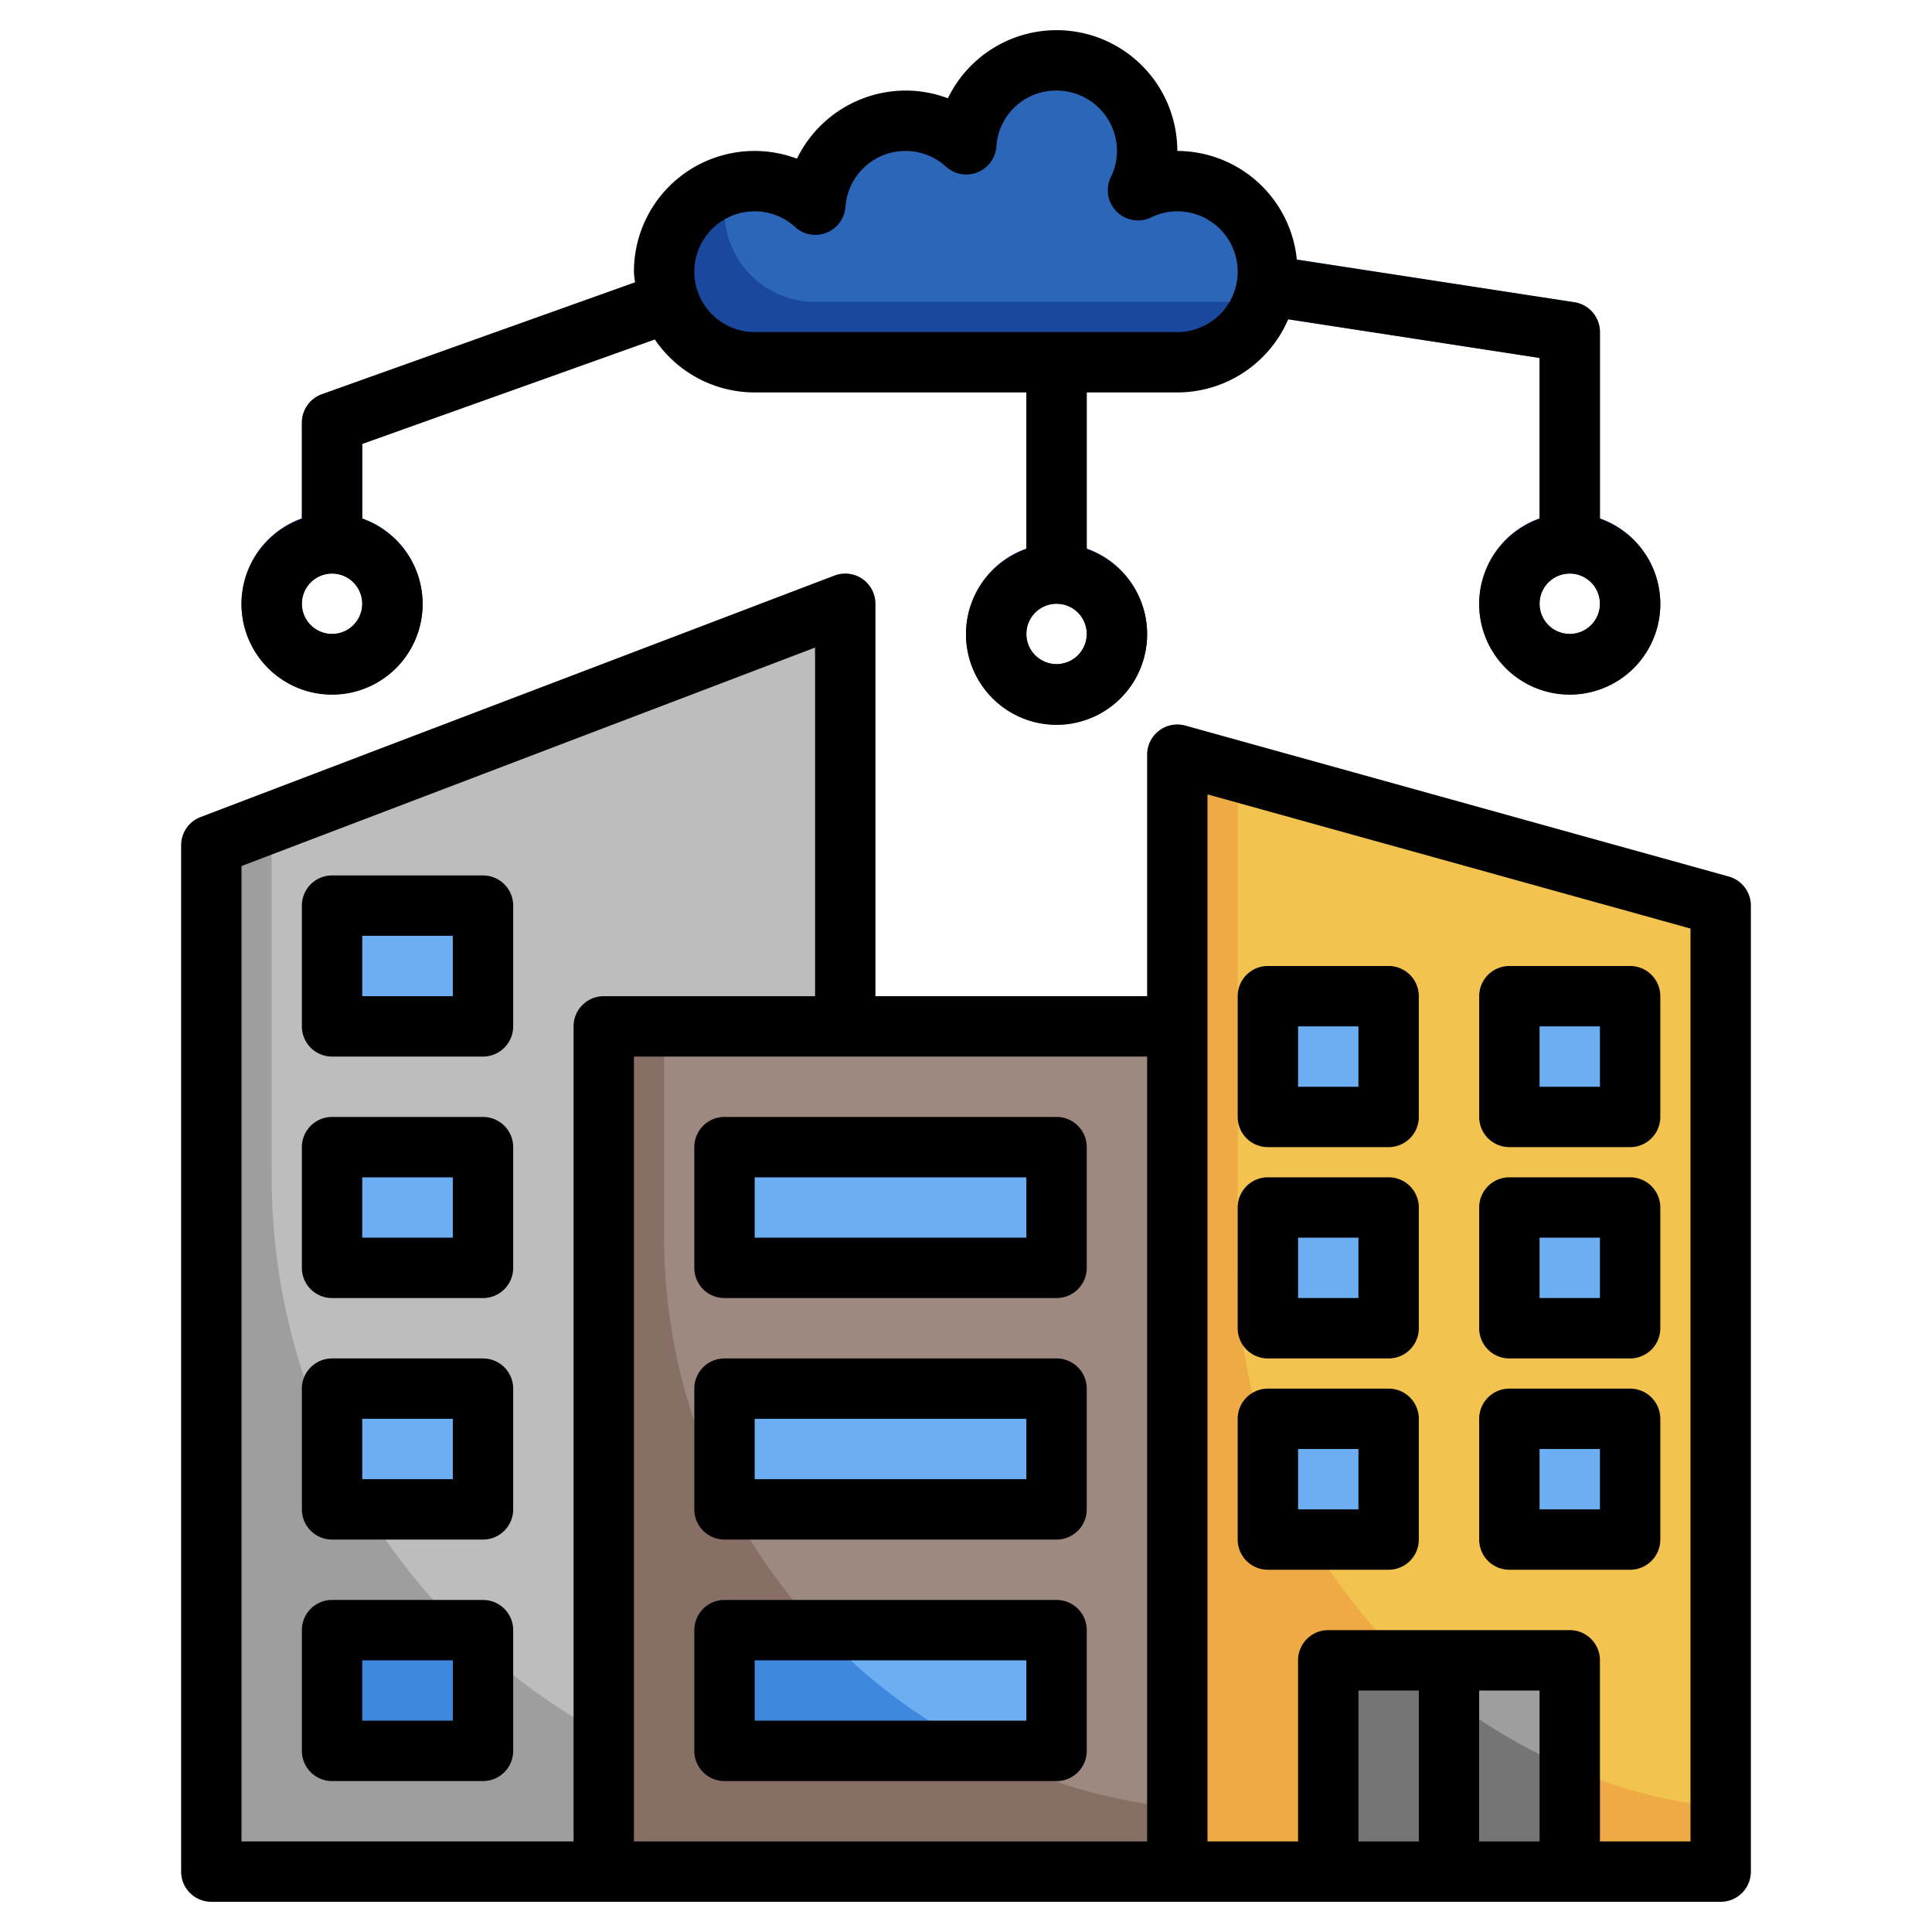<svg id="Layer_3" height="512" viewBox="0 0 64 64" width="512" xmlns="http://www.w3.org/2000/svg" data-name="Layer 3"><path d="m57.001 62v-32l-18-5v37" fill="#eeab45"/><path d="m41 42a18 18 0 0 0 16 17.883v-29.883l-16-4.445z" fill="#f3c350"/><path d="m28 62 .001-42-21 8-.001 34" fill="#9d9e9d"/><path d="m9 39a21 21 0 0 0 19 20.9v-39.9l-19 7.238z" fill="#bcbdbc"/><path d="m12 18h-2v-4a1 1 0 0 1 .664-.941l13.603-4.859.672 1.883-12.939 4.622z" fill="#3e88de"/><path d="m53 18h-2v-6.142l-11.231-1.728.3-1.977 12.079 1.859a1 1 0 0 1 .852.988z" fill="#3e88de"/><path d="m43.999 62 .002-7h8v7" fill="#747574"/><path d="m20.001 62v-28h19l-.001 28" fill="#886f65"/><path d="m22 41a19 19 0 0 0 17 18.893v-25.893h-17z" fill="#9d8980"/><path d="m42.001 47h4v4h-4z" fill="#3e88de"/><g fill="#6baff2"><path d="m42.001 40h4v4h-4z"/><path d="m42.001 33h4v4h-4z"/><path d="m50.001 47h4v4h-4z"/><path d="m50.001 40h4v4h-4z"/><path d="m50.001 33h4v4h-4z"/></g><path d="m11 54h5v4h-5z" fill="#3e88de"/><path d="m11 46h5v4h-5z" fill="#3e88de"/><path d="m11 38h5v4h-5z" fill="#6baff2"/><path d="m11 30h5v4h-5z" fill="#6baff2"/><path d="m42 9a3 3 0 0 1 -3 3h-14a3 3 0 1 1 2.01-5.22 2.993 2.993 0 0 1 5-2 3 3 0 1 1 5.69 1.52 2.958 2.958 0 0 1 1.3-.3 3 3 0 0 1 3 3z" fill="#1a489c"/><path d="m33.999 12h2v7h-2z" fill="#3e88de"/><path d="m39 6a2.958 2.958 0 0 0 -1.3.3 2.958 2.958 0 0 0 .3-1.3 3 3 0 0 0 -5.99-.22 3 3 0 0 0 -5 2 2.98 2.98 0 0 0 -2.01-.78 2.95 2.95 0 0 0 -.86.14 2.95 2.95 0 0 0 -.14.86 3 3 0 0 0 3 3h14a2.95 2.95 0 0 0 .86-.14 2.95 2.95 0 0 0 .14-.86 3 3 0 0 0 -3-3z" fill="#2b66b9"/><path d="m11 23a3 3 0 1 1 3-3 3 3 0 0 1 -3 3zm0-4a1 1 0 1 0 1 1 1 1 0 0 0 -1-1z" fill="#1a489c"/><path d="m35 24a3 3 0 1 1 3-3 3 3 0 0 1 -3 3zm0-4a1 1 0 1 0 1 1 1 1 0 0 0 -1-1z" fill="#1a489c"/><path d="m52 23a3 3 0 1 1 3-3 3 3 0 0 1 -3 3zm0-4a1 1 0 1 0 1 1 1 1 0 0 0 -1-1z" fill="#1a489c"/><path d="m24.001 38h11v4h-11z" fill="#6baff2"/><path d="m24.001 46h11v4h-11z" fill="#3e88de"/><path d="m24.001 54h11v4h-11z" fill="#3e88de"/><path d="m32.531 58h2.469v-4h-7.838a19.045 19.045 0 0 0 5.369 4z" fill="#6baff2"/><path d="m24 49.491c.087.174.189.338.281.509h10.719v-4h-11z" fill="#6baff2"/><path d="m11 47.909a21.031 21.031 0 0 0 1.118 2.091h3.882v-4h-5z" fill="#6baff2"/><path d="m42 47.874a17.862 17.862 0 0 0 1.429 3.126h2.571v-4h-4z" fill="#6baff2"/><path d="m52 58.572v-3.572h-5.43a18 18 0 0 0 5.43 3.572z" fill="#9d9e9d"/><path d="m47 55h2v7h-2z" fill="#bcbdbc"/><path d="m57.268 29.036-18-5a1 1 0 0 0 -1.268.964v8h-9v-13a1 1 0 0 0 -1.355-.935l-21 8a1 1 0 0 0 -.645.935v34a1 1 0 0 0 1 1h50a1 1 0 0 0 1-1v-32a1 1 0 0 0 -.732-.964zm-49.268-.347 19-7.238v11.549h-7a1 1 0 0 0 -1 1v27h-11zm13 32.311v-26h17v26zm30 0h-2v-5h2zm-4 0h-2v-5h2zm9 0h-3v-6a1 1 0 0 0 -1-1h-8a1 1 0 0 0 -1 1v6h-3v-34.685l16 4.445z"/><path d="m42 52h4a1 1 0 0 0 1-1v-4a1 1 0 0 0 -1-1h-4a1 1 0 0 0 -1 1v4a1 1 0 0 0 1 1zm1-4h2v2h-2z"/><path d="m42 45h4a1 1 0 0 0 1-1v-4a1 1 0 0 0 -1-1h-4a1 1 0 0 0 -1 1v4a1 1 0 0 0 1 1zm1-4h2v2h-2z"/><path d="m42 38h4a1 1 0 0 0 1-1v-4a1 1 0 0 0 -1-1h-4a1 1 0 0 0 -1 1v4a1 1 0 0 0 1 1zm1-4h2v2h-2z"/><path d="m50 52h4a1 1 0 0 0 1-1v-4a1 1 0 0 0 -1-1h-4a1 1 0 0 0 -1 1v4a1 1 0 0 0 1 1zm1-4h2v2h-2z"/><path d="m50 45h4a1 1 0 0 0 1-1v-4a1 1 0 0 0 -1-1h-4a1 1 0 0 0 -1 1v4a1 1 0 0 0 1 1zm1-4h2v2h-2z"/><path d="m50 38h4a1 1 0 0 0 1-1v-4a1 1 0 0 0 -1-1h-4a1 1 0 0 0 -1 1v4a1 1 0 0 0 1 1zm1-4h2v2h-2z"/><path d="m35 37h-11a1 1 0 0 0 -1 1v4a1 1 0 0 0 1 1h11a1 1 0 0 0 1-1v-4a1 1 0 0 0 -1-1zm-1 4h-9v-2h9z"/><path d="m35 45h-11a1 1 0 0 0 -1 1v4a1 1 0 0 0 1 1h11a1 1 0 0 0 1-1v-4a1 1 0 0 0 -1-1zm-1 4h-9v-2h9z"/><path d="m35 53h-11a1 1 0 0 0 -1 1v4a1 1 0 0 0 1 1h11a1 1 0 0 0 1-1v-4a1 1 0 0 0 -1-1zm-1 4h-9v-2h9z"/><path d="m16 53h-5a1 1 0 0 0 -1 1v4a1 1 0 0 0 1 1h5a1 1 0 0 0 1-1v-4a1 1 0 0 0 -1-1zm-1 4h-3v-2h3z"/><path d="m16 45h-5a1 1 0 0 0 -1 1v4a1 1 0 0 0 1 1h5a1 1 0 0 0 1-1v-4a1 1 0 0 0 -1-1zm-1 4h-3v-2h3z"/><path d="m16 37h-5a1 1 0 0 0 -1 1v4a1 1 0 0 0 1 1h5a1 1 0 0 0 1-1v-4a1 1 0 0 0 -1-1zm-1 4h-3v-2h3z"/><path d="m16 29h-5a1 1 0 0 0 -1 1v4a1 1 0 0 0 1 1h5a1 1 0 0 0 1-1v-4a1 1 0 0 0 -1-1zm-1 4h-3v-2h3z"/><path d="m49 20a3 3 0 1 0 4-2.816v-6.184a1 1 0 0 0 -.848-.988l-9.193-1.412a3.991 3.991 0 0 0 -3.959-3.6 4 4 0 0 0 -7.6-1.744 3.966 3.966 0 0 0 -1.4-.256 4.014 4.014 0 0 0 -3.6 2.256 3.995 3.995 0 0 0 -5.4 3.744c0 .121.025.236.036.354l-10.372 3.705a1 1 0 0 0 -.664.941v3.184a3 3 0 1 0 2 0v-2.479l9.691-3.461a4 4 0 0 0 3.309 1.756h9v5.184a3 3 0 1 0 2 0v-5.184h3a4.005 4.005 0 0 0 3.674-2.423l8.326 1.28v5.327a3 3 0 0 0 -2 2.816zm-38 1a1 1 0 1 1 1-1 1 1 0 0 1 -1 1zm24 1a1 1 0 1 1 1-1 1 1 0 0 1 -1 1zm4-11h-14a2 2 0 0 1 0-4 1.966 1.966 0 0 1 1.338.521 1 1 0 0 0 1.669-.67 1.993 1.993 0 0 1 3.331-1.33 1 1 0 0 0 1.669-.67 1.978 1.978 0 0 1 1.993-1.851 2 2 0 0 1 2 2 1.942 1.942 0 0 1 -.2.861 1 1 0 0 0 1.338 1.339 1.953 1.953 0 0 1 .862-.2 2 2 0 0 1 0 4zm13 10a1 1 0 1 1 1-1 1 1 0 0 1 -1 1z"/></svg>